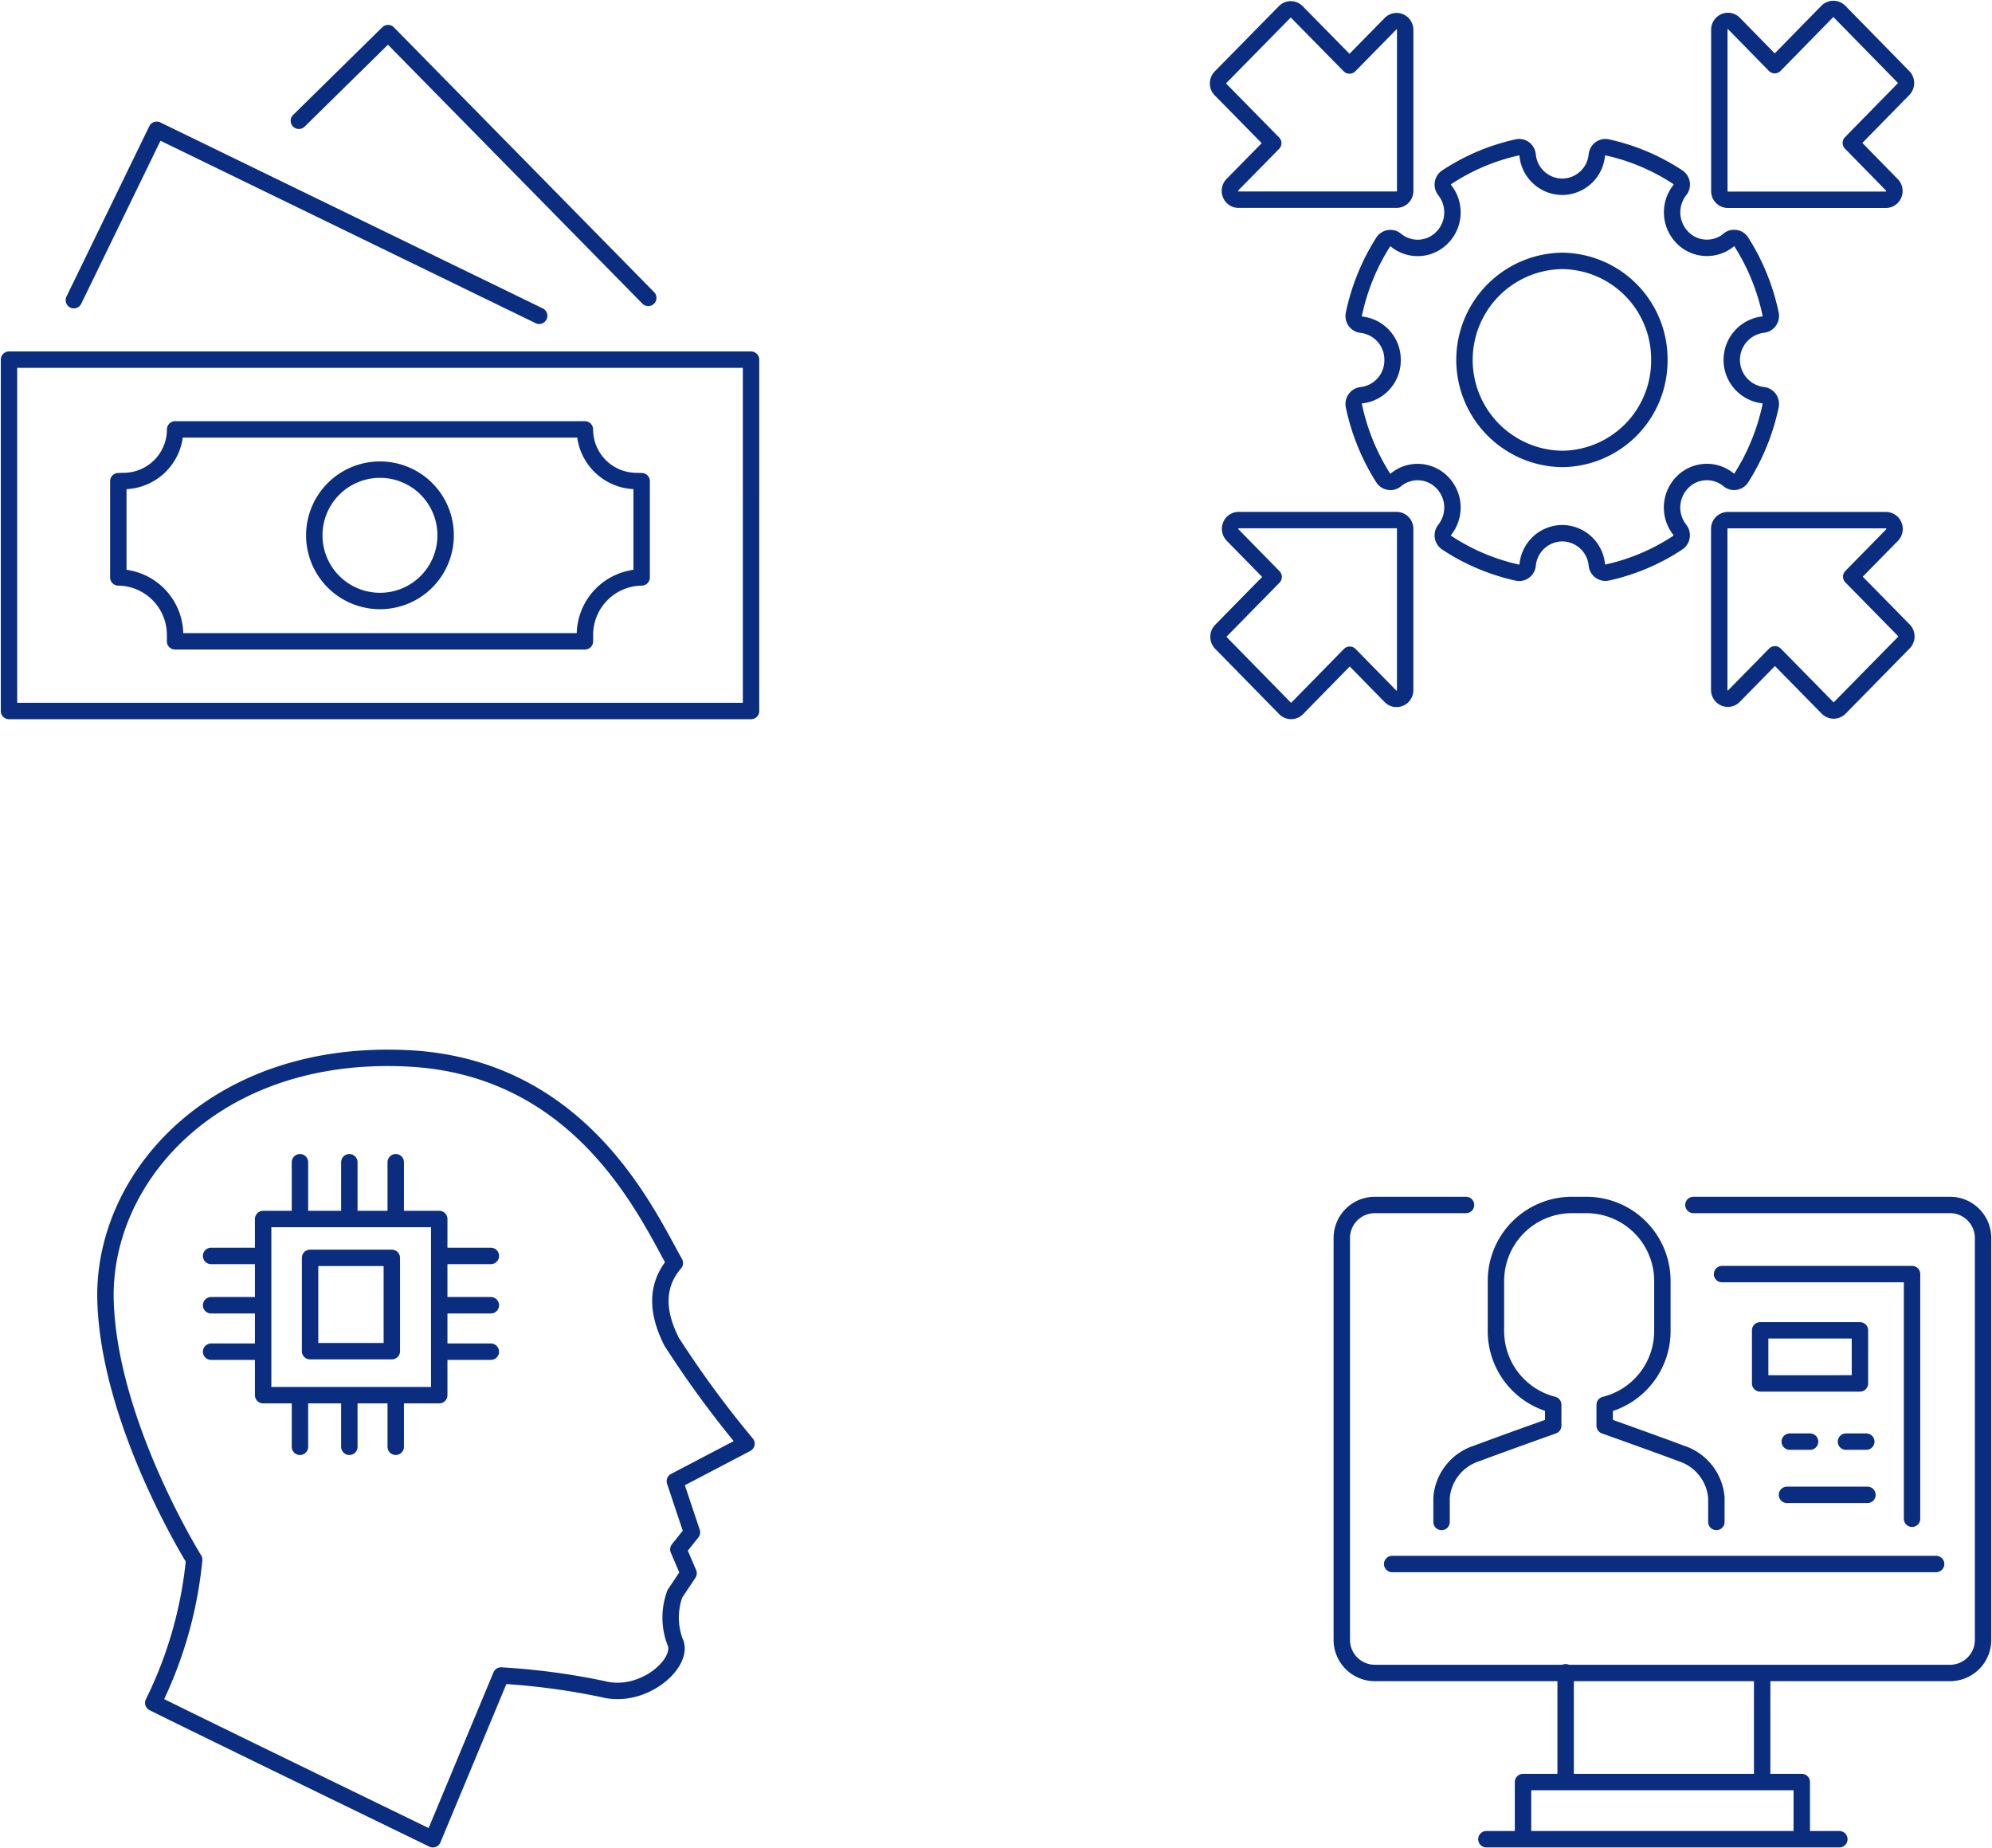 <svg xmlns="http://www.w3.org/2000/svg" xmlns:xlink="http://www.w3.org/1999/xlink" width="121.342" height="112.57" viewBox="0 0 121.342 112.57">
  <defs>
    <clipPath id="clip-path">
      <path id="Path_7420" data-name="Path 7420" d="M0,61.262H121.342V-51.308H0Z" transform="translate(0 51.308)" fill="none"/>
    </clipPath>
  </defs>
  <g id="Group_6510" data-name="Group 6510" transform="translate(0 51.308)">
    <g id="Group_6515" data-name="Group 6515" transform="translate(0 -51.308)" clip-path="url(#clip-path)">
      <g id="Group_6511" data-name="Group 6511" transform="translate(81.735 73.391)">
        <path id="Path_7415" data-name="Path 7415" d="M4.118,0H-1.435A2.016,2.016,0,0,0-3.449,2.018v24.47a2.016,2.016,0,0,0,2.014,2.018H33.6a2.016,2.016,0,0,0,2.014-2.018V2.018A2.016,2.016,0,0,0,33.6,0H17.971" transform="translate(3.449)" fill="none" stroke="#0b2d80" stroke-linecap="round" stroke-linejoin="round" stroke-width="1"/>
      </g>
      <g id="Group_6512" data-name="Group 6512" transform="translate(84.804 73.392)">
        <path id="Path_7416" data-name="Path 7416" d="M10.747,10.507V9.018a3.1,3.1,0,0,0-2.152-2.69c-1.49-.562-4.651-1.685-4.651-1.685V3.372A4.63,4.63,0,0,0,7.458-1.121V-4.173A4.627,4.627,0,0,0,2.831-8.8H1.947A4.627,4.627,0,0,0-2.68-4.173v3.052A4.628,4.628,0,0,0,.808,3.366V4.643S-2.351,5.766-3.841,6.328a3.093,3.093,0,0,0-2.152,2.69v1.49M-9,13.068H24.133m-4.64-11H13.415V-1.165h6.077Zm-8.4-6.657H22.667v14.9M19.949,8.855h-4.9m.169-3.241h1.237m2.187,0h1.237M15.949,29.83H-1.03V26.348H15.949Zm-19.211,0h21.5M1.565,26.2V19.661m11.971,6.687V19.814" transform="translate(9.001 8.8)" fill="none" stroke="#0b2d80" stroke-linecap="round" stroke-linejoin="round" stroke-width="1"/>
      </g>
      <path id="Path_7417" data-name="Path 7417" d="M45.451-9.1H.25V-30.5h45.2ZM26.846-19.8a3.994,3.994,0,0,1-4,4,4,4,0,0,1-4-4,4,4,0,0,1,4-4A3.994,3.994,0,0,1,26.846-19.8Zm8.486,6.455v-.391a3.5,3.5,0,0,1,3.456-3.5h0v-5.862l-.4-.011a3.14,3.14,0,0,1-3.058-3.142H10.369a3.142,3.142,0,0,1-3.061,3.142l-.4.011v5.862a3.5,3.5,0,0,1,3.458,3.5v.391ZM4.2-34.123,9.245-44.5l23.3,11.328M17.907-45.049l5.432-5.34,15.85,16.128" transform="translate(0.299 52.405)" fill="none" stroke="#0b2d80" stroke-linecap="round" stroke-linejoin="round" stroke-width="1"/>
      <g id="Group_6513" data-name="Group 6513" transform="translate(74.197 0.548)">
        <path id="Path_7418" data-name="Path 7418" d="M22.722,2.66a.542.542,0,0,0,0-.755l-3.9-3.982a.53.53,0,0,0-.742,0l-3.2,3.269L12.4-1.342a.517.517,0,0,0-.57-.116.538.538,0,0,0-.325.494V8.858a.53.53,0,0,0,.524.535h9.616a.526.526,0,0,0,.485-.331.542.542,0,0,0-.114-.581l-2.5-2.552ZM12.081,11.84a2.086,2.086,0,0,1-2.828-.154A2.188,2.188,0,0,1,9.1,8.8a.543.543,0,0,0,.11-.419.53.53,0,0,0-.233-.364A12.726,12.726,0,0,0,4.674,6.2a.508.508,0,0,0-.417.09.532.532,0,0,0-.213.377A2.13,2.13,0,0,1,1.936,8.6,2.132,2.132,0,0,1-.173,6.664a.532.532,0,0,0-.213-.377A.506.506,0,0,0-.8,6.2a12.763,12.763,0,0,0-4.3,1.821.53.53,0,0,0-.233.364.552.552,0,0,0,.11.419,2.188,2.188,0,0,1-.151,2.885,2.083,2.083,0,0,1-2.828.154.516.516,0,0,0-.412-.112.529.529,0,0,0-.358.237,13.275,13.275,0,0,0-1.784,4.388.547.547,0,0,0,.088.428.52.52,0,0,0,.369.217,2.14,2.14,0,0,1,1.9,2.148,2.136,2.136,0,0,1-1.9,2.148.53.53,0,0,0-.369.219.542.542,0,0,0-.088.426,13.275,13.275,0,0,0,1.784,4.388.522.522,0,0,0,.358.237.5.5,0,0,0,.412-.112,2.084,2.084,0,0,1,2.828.156,2.185,2.185,0,0,1,.151,2.883.554.554,0,0,0-.11.421.539.539,0,0,0,.233.364A12.758,12.758,0,0,0-.8,32.1a.455.455,0,0,0,.11.013.508.508,0,0,0,.307-.1.527.527,0,0,0,.213-.375A2.132,2.132,0,0,1,1.936,29.7,2.131,2.131,0,0,1,4.044,31.63a.532.532,0,0,0,.213.375.509.509,0,0,0,.417.09,12.721,12.721,0,0,0,4.3-1.819.539.539,0,0,0,.233-.364.545.545,0,0,0-.11-.421,2.185,2.185,0,0,1,.151-2.883,2.084,2.084,0,0,1,2.828-.156.5.5,0,0,0,.412.112.517.517,0,0,0,.358-.237,13.275,13.275,0,0,0,1.784-4.388.542.542,0,0,0-.088-.426.53.53,0,0,0-.369-.219,2.165,2.165,0,0,1,0-4.3.52.52,0,0,0,.369-.217.547.547,0,0,0,.088-.428,13.275,13.275,0,0,0-1.784-4.388.519.519,0,0,0-.77-.125Zm-4.23,7.306a5.981,5.981,0,0,1-5.915,6.031,6.032,6.032,0,0,1,0-12.063A5.981,5.981,0,0,1,7.851,19.146ZM-7.63,8.852V-.953a.536.536,0,0,0-.323-.494.513.513,0,0,0-.57.116l-2.5,2.545-3.208-3.262a.513.513,0,0,0-.739,0l-3.905,3.973a.542.542,0,0,0-.154.38.54.54,0,0,0,.154.377l3.205,3.262-2.486,2.53a.541.541,0,0,0-.112.581.519.519,0,0,0,.483.331h9.634A.528.528,0,0,0-7.63,8.852Zm-11.22,26.78a.545.545,0,0,0,0,.757l3.9,3.98a.513.513,0,0,0,.371.158.52.52,0,0,0,.371-.158l3.2-3.267,2.481,2.532a.514.514,0,0,0,.57.116.53.53,0,0,0,.325-.494V29.434a.529.529,0,0,0-.524-.533h-9.616a.524.524,0,0,0-.485.329.541.541,0,0,0,.114.581l2.5,2.552ZM11.5,29.44v9.805a.532.532,0,0,0,.323.494.516.516,0,0,0,.57-.114l2.5-2.547L18.1,40.342a.524.524,0,0,0,.371.156.515.515,0,0,0,.369-.156l3.905-3.976a.543.543,0,0,0,0-.757l-3.205-3.262,2.486-2.53a.537.537,0,0,0,.112-.581.523.523,0,0,0-.483-.331H12.026A.528.528,0,0,0,11.5,29.44Z" transform="translate(19.03 2.228)" fill="none" stroke="#0b2d80" stroke-linecap="round" stroke-linejoin="round" stroke-width="1"/>
      </g>
      <g id="Group_6514" data-name="Group 6514" transform="translate(6.424 64.43)">
        <path id="Path_7419" data-name="Path 7419" d="M10.061.019C20.638.576,24.6,9.572,26.259,12.481c-1.246,1.452-1.038,3.115-.208,4.774a61.888,61.888,0,0,0,4.57,6.231L26.259,25.77,27.3,28.885l-.829,1.038.623,1.455-.832,1.244a4.2,4.2,0,0,0,0,2.909c.623,1.246-1.869,3.53-4.362,2.907a41.554,41.554,0,0,0-6.229-.832l-4.153,9.97S-2.607,40.722-5.514,39.27a25.143,25.143,0,0,0,2.492-8.723s-5.191-8.307-5.4-15.781S-1.776-.6,10.061.019ZM1.179,20.531H11.906V9.8H1.179Zm-.112-8.482H-1.991m17.041,0H11.992M3.422,6.342V9.4m0,11.216v3.058m-2.354-8.62H-1.991m17.041,0H11.992M6.43,6.342V9.4m0,11.216v3.058M1.068,17.882H-1.991m17.041,0H11.992M9.256,6.342V9.4m0,11.216v3.058M4.038,17.85h4.98V12.167H4.038Z" transform="translate(8.426 0.016)" fill="none" stroke="#0b2d80" stroke-linecap="round" stroke-linejoin="round" stroke-width="1"/>
      </g>
    </g>
  </g>
</svg>
